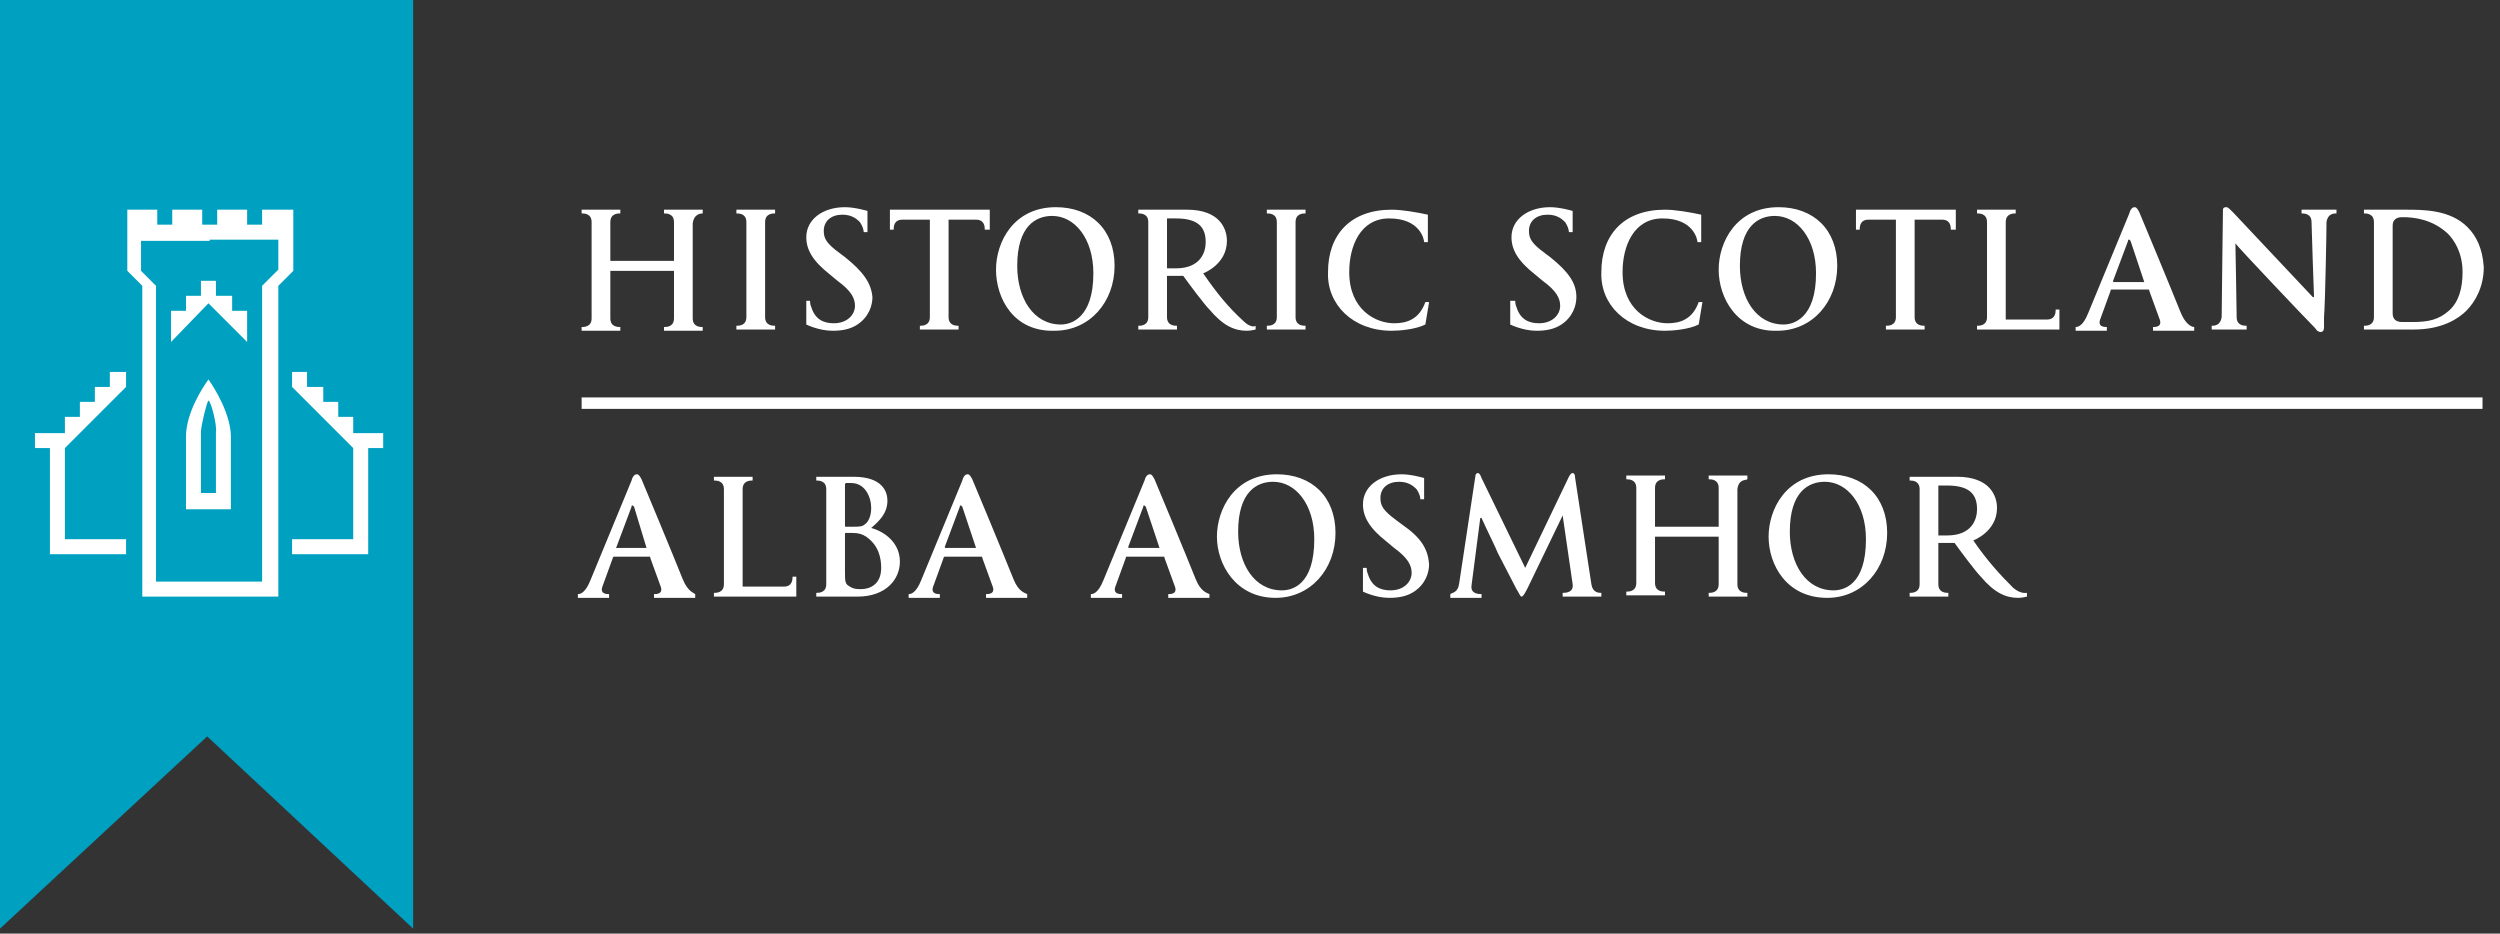 <svg id="Layer_1" xmlns="http://www.w3.org/2000/svg" width="200.3" height="74.8"><rect width="100%" height="100%" fill="#333333" stroke="none"/><style>.st0{fill:#00a0c1}.st1{fill:#fff}.st2{fill:none;stroke:#fff;stroke-width:.917}</style><path class="st0" d="M0 74.4V0h33.1v74.4L16.6 59z"/><path class="st1" d="M16.8 19.2h5.5v2.4L21 22.9v23.7h-8.5V22.9l-1.2-1.2v-2.4h5.5zm0 28.6h5.5V22.9l1.2-1.2v-4.9H21V18h-1.2v-1.2h-2.4V18h-1.2v-1.2h-2.4V18h-1.2v-1.2h-2.4v4.9l1.2 1.2v24.9h5.4M8.8 31v-1.2h1.3V31l-4.9 4.9v7.3h4.9v1.2H4v-8.5H2.8v-1.2h2.4v-1.3h1.2v-1.2h1.2V31zM24.6 31v-1.2h-1.2V31l4.9 4.9v7.3h-4.9v1.2H29.5v-8.5h1.2v-1.2h-2.4v-1.3h-1.2v-1.2h-1.2V31z"/><path class="st1" d="M16.7 24.3l3.1 3.1v-2.5h-1.2v-1.2h-1.3v-1.2h-1.2v1.2h-1.2v1.2h-1.2v2.5l3-3.1zM16.7 30.4c.5.7 1.8 2.8 1.8 4.6v5.8h-3.6V35c0-1.9 1.3-3.9 1.8-4.6m0 1.7c-.1 0-.6 2-.6 2.5v4.9h1.2v-4.9c.1-.5-.4-2.5-.6-2.5"/><path class="st2" d="M46.6 32.3h152.3"/><path class="st1" d="M104.6 26.4v-.3c-.2 0-.8 0-.8-.7v-7.6c0-.7.6-.7.8-.7v-.3h-3.1v.3c.2 0 .8 0 .8.7v7.6c0 .7-.6.7-.8.7v.3h3.1zM62.1 26.4v-.3c-.2 0-.8 0-.8-.7v-7.6c0-.7.6-.7.8-.7v-.3H59v.3c.2 0 .8 0 .8.7v7.6c0 .7-.6.7-.8.7v.3h3.1zM165 26.4v-1.6h-.3c0 .2 0 .8-.7.8h-3.3v-7.8c0-.7.6-.7.8-.7v-.3h-3.1v.3c.2 0 .8 0 .8.7v7.6c0 .7-.6.7-.8.7v.3h6.6zM111.5 26.5c.6 0 1.9-.1 2.7-.5l.3-1.8h-.3c-.5 1.4-1.5 1.7-2.5 1.7-1.5 0-3.6-1.1-3.6-4.1 0-2.1.9-4.3 3.2-4.3 2.5 0 2.8 1.7 2.8 1.9h.3v-2.2c-.9-.2-2.1-.4-2.9-.4-3.3 0-5.1 2-5.1 5-.1 2.6 2 4.7 5.1 4.7M133.4 26.5c.6 0 1.9-.1 2.7-.5l.3-1.8h-.3c-.5 1.4-1.5 1.7-2.5 1.7-1.5 0-3.6-1.1-3.6-4.1 0-2.1.9-4.3 3.2-4.3 2.5 0 2.8 1.7 2.8 1.9h.3v-2.2c-.9-.2-2.1-.4-2.9-.4-3.3 0-5.1 2-5.1 5-.1 2.6 2 4.7 5.1 4.7M79.2 18.4h-.3c0-.2 0-.8-.7-.8H76v7.8c0 .7.6.7.8.7v.3h-3.1v-.3c.2 0 .8 0 .8-.7v-7.8h-2.2c-.7 0-.7.6-.7.8h-.3v-1.6h8v1.6zM156.6 18.4h-.3c0-.2 0-.8-.7-.8h-2.2v7.8c0 .7.6.7.8.7v.3h-3.1v-.3c.2 0 .8 0 .8-.7v-7.8h-2.2c-.7 0-.7.6-.7.8h-.3v-1.6h8v1.6zM178.1 17c0-.3 0-.4.3-.4.1 0 .3.2.5.4s6.2 6.6 6.4 6.8h.1s-.2-5.5-.2-6c0-.7-.6-.7-.8-.7v-.3h2.8v.3c-.2 0-.7 0-.8.7 0 .6-.1 6.4-.2 7.6v.8c0 .3-.1.4-.3.4-.1 0-.3-.1-.4-.3-.8-.8-6.2-6.5-6.4-6.8 0 0 .1 5.4.1 5.9 0 .7.6.7.8.7v.3h-2.8v-.3c.2 0 .7 0 .8-.7 0-.7.1-8.4.1-8.4M99.6 25.7c-1.2-1.1-2.1-2.2-3.2-3.8 0 0 1.9-.7 1.9-2.6 0-1-.6-2.5-3.2-2.5h-3.9v.3c.2 0 .8 0 .8.7v7.6c0 .7-.6.7-.8.7v.3h3.1v-.3c-.2 0-.8 0-.8-.7v-3.3h1.3c.5.7 1.7 2.3 2.1 2.7 1.1 1.3 2 1.7 3 1.7.3 0 .7-.1.7-.1v-.3c-.1.1-.5.1-1-.4m-5.4-4.2h-.7v-4h.7c1.8 0 2.4.7 2.4 1.9 0 .8-.4 2.1-2.4 2.1M79.8 21.6c0-2.2 1.4-5 4.8-5 2.8 0 4.7 1.8 4.7 4.7 0 2.9-2 5.2-4.8 5.2-3.3.1-4.7-2.6-4.7-4.9m7.8.3c0-2.8-1.5-4.6-3.3-4.6-1.3 0-2.8.8-2.8 4 0 2.6 1.3 4.7 3.5 4.7.8 0 2.6-.5 2.6-4.1M137.7 21.6c0-2.2 1.4-5 4.8-5 2.8 0 4.7 1.8 4.7 4.7 0 2.9-2 5.2-4.8 5.2-3.2.1-4.7-2.6-4.7-4.9m7.8.3c0-2.8-1.5-4.6-3.3-4.6-1.3 0-2.8.8-2.8 4 0 2.6 1.3 4.7 3.5 4.7.8 0 2.6-.5 2.6-4.1M56.3 17.1v-.3h-3.1v.3c.2 0 .8 0 .8.7v3.1h-5.1v-3.1c0-.7.6-.7.8-.7v-.3h-3.1v.3c.2 0 .8 0 .8.7v7.7c0 .7-.6.7-.8.7v.3h3.1v-.3c-.2 0-.8 0-.8-.7v-3.8H54v3.8c0 .7-.6.7-.8.7v.3h3.1v-.3c-.2 0-.8 0-.8-.7v-7.6c.1-.8.7-.8.8-.8M197.7 18.2c-1.4-1.4-3.5-1.4-5-1.4H189.4v.3c.2 0 .8 0 .8.7v7.6c0 .7-.6.7-.8.7v.3h4c2.3 0 3.6-.9 4.2-1.5.7-.7 1.4-1.9 1.4-3.5-.1-1.5-.6-2.5-1.3-3.2m-1.5 6.7c-.8.7-1.6.9-2.9.9h-.8c-.2 0-.8 0-.8-.7V18.1c0-.7.6-.7.8-.7 1 0 2.4.2 3.6 1.3.5.5 1.2 1.5 1.2 3.1 0 1.3-.3 2.4-1.1 3.1M174.7 25c-.8-2-3-7.3-3.3-8-.2-.4-.3-.4-.4-.4-.1 0-.3.1-.4.5l-3.3 8c-.4 1-.8 1.1-1 1.1v.3h2.5v-.3c-.2 0-.8 0-.5-.7l.8-2.2c0-.1 0-.1.1-.1h2.9c.1 0 .1 0 .1.1l.8 2.2c.3.7-.3.7-.5.7v.3h3.3v-.3c-.2 0-.7-.2-1.1-1.2m-2.9-2.4h-2.4c-.1 0-.1 0-.1-.1l1.2-3.2c0-.1 0-.1.1-.1l.1.1 1.1 3.3c.1-.1 0 0 0 0M63.8 47.8v-1.6h-.3c0 .2 0 .8-.7.8h-3.3v-7.8c0-.7.6-.7.8-.7v-.3h-3.1v.3c.2 0 .8 0 .8.7v7.6c0 .7-.6.7-.8.7v.3h6.6zM54.7 46.4c-.8-2-3-7.3-3.3-8-.2-.4-.3-.4-.4-.4-.1 0-.3.1-.4.5l-3.3 8c-.4 1-.8 1.1-1 1.1v.3h2.5v-.3c-.2 0-.8 0-.5-.7l.8-2.2c0-.1.1-.1.1-.1H52c.1 0 .1 0 .1.1l.8 2.2c.3.7-.3.7-.5.7v.3h3.3v-.3c-.1-.1-.6-.2-1-1.2m-2.9-2.5h-2.4s-.1 0 0-.1l1.2-3.2c0-.1 0-.1.1-.1l.1.1 1 3.3c.1 0 .1 0 0 0M81.2 46.4c-.8-2-3-7.3-3.3-8-.2-.4-.3-.4-.4-.4-.1 0-.3.1-.4.5l-3.3 8c-.4 1-.8 1.1-1 1.1v.3h2.5v-.3c-.2 0-.8 0-.5-.7l.8-2.2c0-.1.1-.1.1-.1h2.9c.1 0 .1 0 .1.1l.8 2.2c.3.7-.3.7-.5.7v.3h3.3v-.3c-.2-.1-.7-.2-1.1-1.2m-3-2.5h-2.4c-.1 0-.1 0-.1-.1l1.2-3.2c0-.1 0-.1.1-.1l.1.1 1.1 3.3c.1 0 .1 0 0 0M161.3 47.1c-1.1-1.1-2.1-2.2-3.2-3.8 0 0 1.9-.7 1.9-2.6 0-1-.6-2.5-3.2-2.5H153v.3c.2 0 .8 0 .8.7v7.6c0 .7-.6.7-.8.7v.3h3.1v-.3c-.2 0-.8 0-.8-.7v-3.3h1.3c.5.7 1.7 2.3 2.1 2.7 1.1 1.3 2 1.7 3 1.7.3 0 .7-.1.7-.1v-.3c-.1 0-.5.1-1.1-.4m-5.3-4.2h-.7v-4h.7c1.8 0 2.4.7 2.4 1.9 0 .8-.4 2.1-2.4 2.1M97.5 43c0-2.2 1.4-5 4.8-5 2.8 0 4.7 1.8 4.7 4.7 0 2.9-2 5.2-4.8 5.2-3.2 0-4.7-2.7-4.7-4.9m7.8.2c0-2.8-1.5-4.6-3.3-4.6-1.3 0-2.8.8-2.8 4 0 2.6 1.3 4.7 3.5 4.7.8 0 2.6-.4 2.6-4.1M141.7 43c0-2.2 1.4-5 4.8-5 2.8 0 4.7 1.8 4.7 4.7 0 2.9-2 5.2-4.8 5.2-3.3 0-4.7-2.7-4.7-4.9m7.8.2c0-2.8-1.5-4.6-3.3-4.6-1.3 0-2.8.8-2.8 4 0 2.6 1.3 4.7 3.5 4.7.8 0 2.6-.4 2.6-4.1M140 38.4v-.3h-3.1v.3c.2 0 .8 0 .8.7v3.1h-5.1v-3.1c0-.7.6-.7.8-.7v-.3h-3.1v.3c.2 0 .8 0 .8.7v7.6c0 .7-.6.7-.8.7v.3h3.1v-.3c-.2 0-.8 0-.8-.7V43h5.1v3.8c0 .7-.6.7-.8.7v.3h3.1v-.3c-.2 0-.8 0-.8-.7v-7.6c.1-.8.6-.7.8-.8M112.3 42l-.4-.3c-1.1-.8-1.3-1.2-1.3-1.8 0-.8.6-1.3 1.5-1.3.8 0 1.2.4 1.4.6.2.3.3.6.3.8h.3v-.1-1.6s-1-.3-1.8-.3c-1.8 0-3.1 1-3.1 2.4 0 1 .5 1.9 1.9 3l.6.5c1.1.8 1.4 1.4 1.4 2 0 .7-.6 1.4-1.7 1.4-.8 0-1.5-.3-1.8-1.3-.1-.2-.1-.4-.1-.5h-.3v1.9s1 .5 2.1.5c.7 0 1.4-.1 2-.5.9-.6 1.2-1.5 1.2-2.2-.1-1.2-.6-2.1-2.2-3.2M67.7 20.6l-.4-.3c-1.1-.8-1.3-1.2-1.3-1.8 0-.8.6-1.3 1.5-1.3.8 0 1.2.4 1.4.6.2.3.3.6.3.8h.3v-.1-1.6s-1-.3-1.8-.3c-1.8 0-3.1 1-3.1 2.4 0 1 .5 1.9 1.9 3l.6.5c1.1.8 1.4 1.4 1.4 2 0 .7-.6 1.4-1.7 1.4-.8 0-1.5-.3-1.8-1.3-.1-.2-.1-.4-.1-.5h-.3V26s1 .5 2.1.5c.7 0 1.4-.1 2-.5.9-.6 1.2-1.5 1.2-2.2-.1-1.1-.7-2-2.2-3.2M124.2 20.6l-.4-.3c-1.1-.8-1.3-1.2-1.3-1.8 0-.8.6-1.3 1.5-1.3.8 0 1.2.4 1.4.6.2.3.3.6.3.8h.3v-.1-1.6s-1-.3-1.8-.3c-1.8 0-3.1 1-3.1 2.4 0 1 .5 1.9 1.9 3l.6.5c1.1.8 1.4 1.4 1.4 2 0 .7-.6 1.4-1.7 1.4-.8 0-1.5-.3-1.8-1.3-.1-.2-.1-.4-.1-.5h-.4V26s1 .5 2.1.5c.7 0 1.4-.1 2-.5.9-.6 1.2-1.5 1.2-2.2 0-1.1-.6-2-2.1-3.2M95.8 46.4c-.8-2-3-7.3-3.3-8-.2-.4-.3-.4-.4-.4-.1 0-.3.1-.4.5l-3.3 8c-.4 1-.8 1.1-1 1.1v.3h2.5v-.3c-.2 0-.8 0-.5-.7l.8-2.2c0-.1 0-.1.1-.1h2.9c.1 0 .1 0 .1.1l.8 2.2c.3.7-.3.7-.5.7v.3h3.3v-.3c-.2-.1-.7-.2-1.1-1.2m-2.9-2.5h-2.4c-.1 0-.1 0-.1-.1l1.2-3.2c0-.1 0-.1.1-.1l.1.1 1.1 3.3c.1 0 0 0 0 0M116.9 46.8l1.3-8.6c0-.2.1-.3.2-.3s.2.1.3.4l3.5 7.2 3.5-7.3c.1-.2.2-.3.3-.3.1 0 .2.1.2.4l1.3 8.5c.1.7.6.7.8.7v.3h-3.1v-.3c.2 0 .9 0 .8-.7l-.8-5.5-2.8 5.8c-.3.6-.4.7-.5.7-.1 0-.2-.3-.4-.6-.3-.6-1.3-2.5-1.5-2.9-.1-.3-.9-1.9-1.3-2.8h-.1l-.7 5.4c-.1.7.6.7.8.7v.3h-2.5v-.3c.1-.1.6-.1.7-.8M69.8 42.3c.7-.6 1.3-1.2 1.3-2.2 0-.7-.4-1.9-2.7-1.9h-3v.3c.2 0 .8 0 .8.7v7.6c0 .7-.6.7-.8.7v.3h3.3c2.3 0 3.4-1.4 3.4-2.8 0-1.5-1.2-2.4-2.3-2.7m-2.1-3.4c0-.1 0-.2.1-.2h.4c1.1 0 1.6 1.1 1.6 2 0 .6-.2 1.1-.5 1.3-.2.2-.5.2-.9.2h-.6c-.1 0-.1 0-.1-.1v-3.2zm1.3 8.3c-.3 0-.6 0-.9-.2-.4-.2-.4-.4-.4-1.2v-3c0-.1 0-.1.1-.1h.5c.5 0 .8.1 1.1.3 1 .7 1.2 1.7 1.2 2.5 0 1.4-1 1.7-1.6 1.7"/></svg>